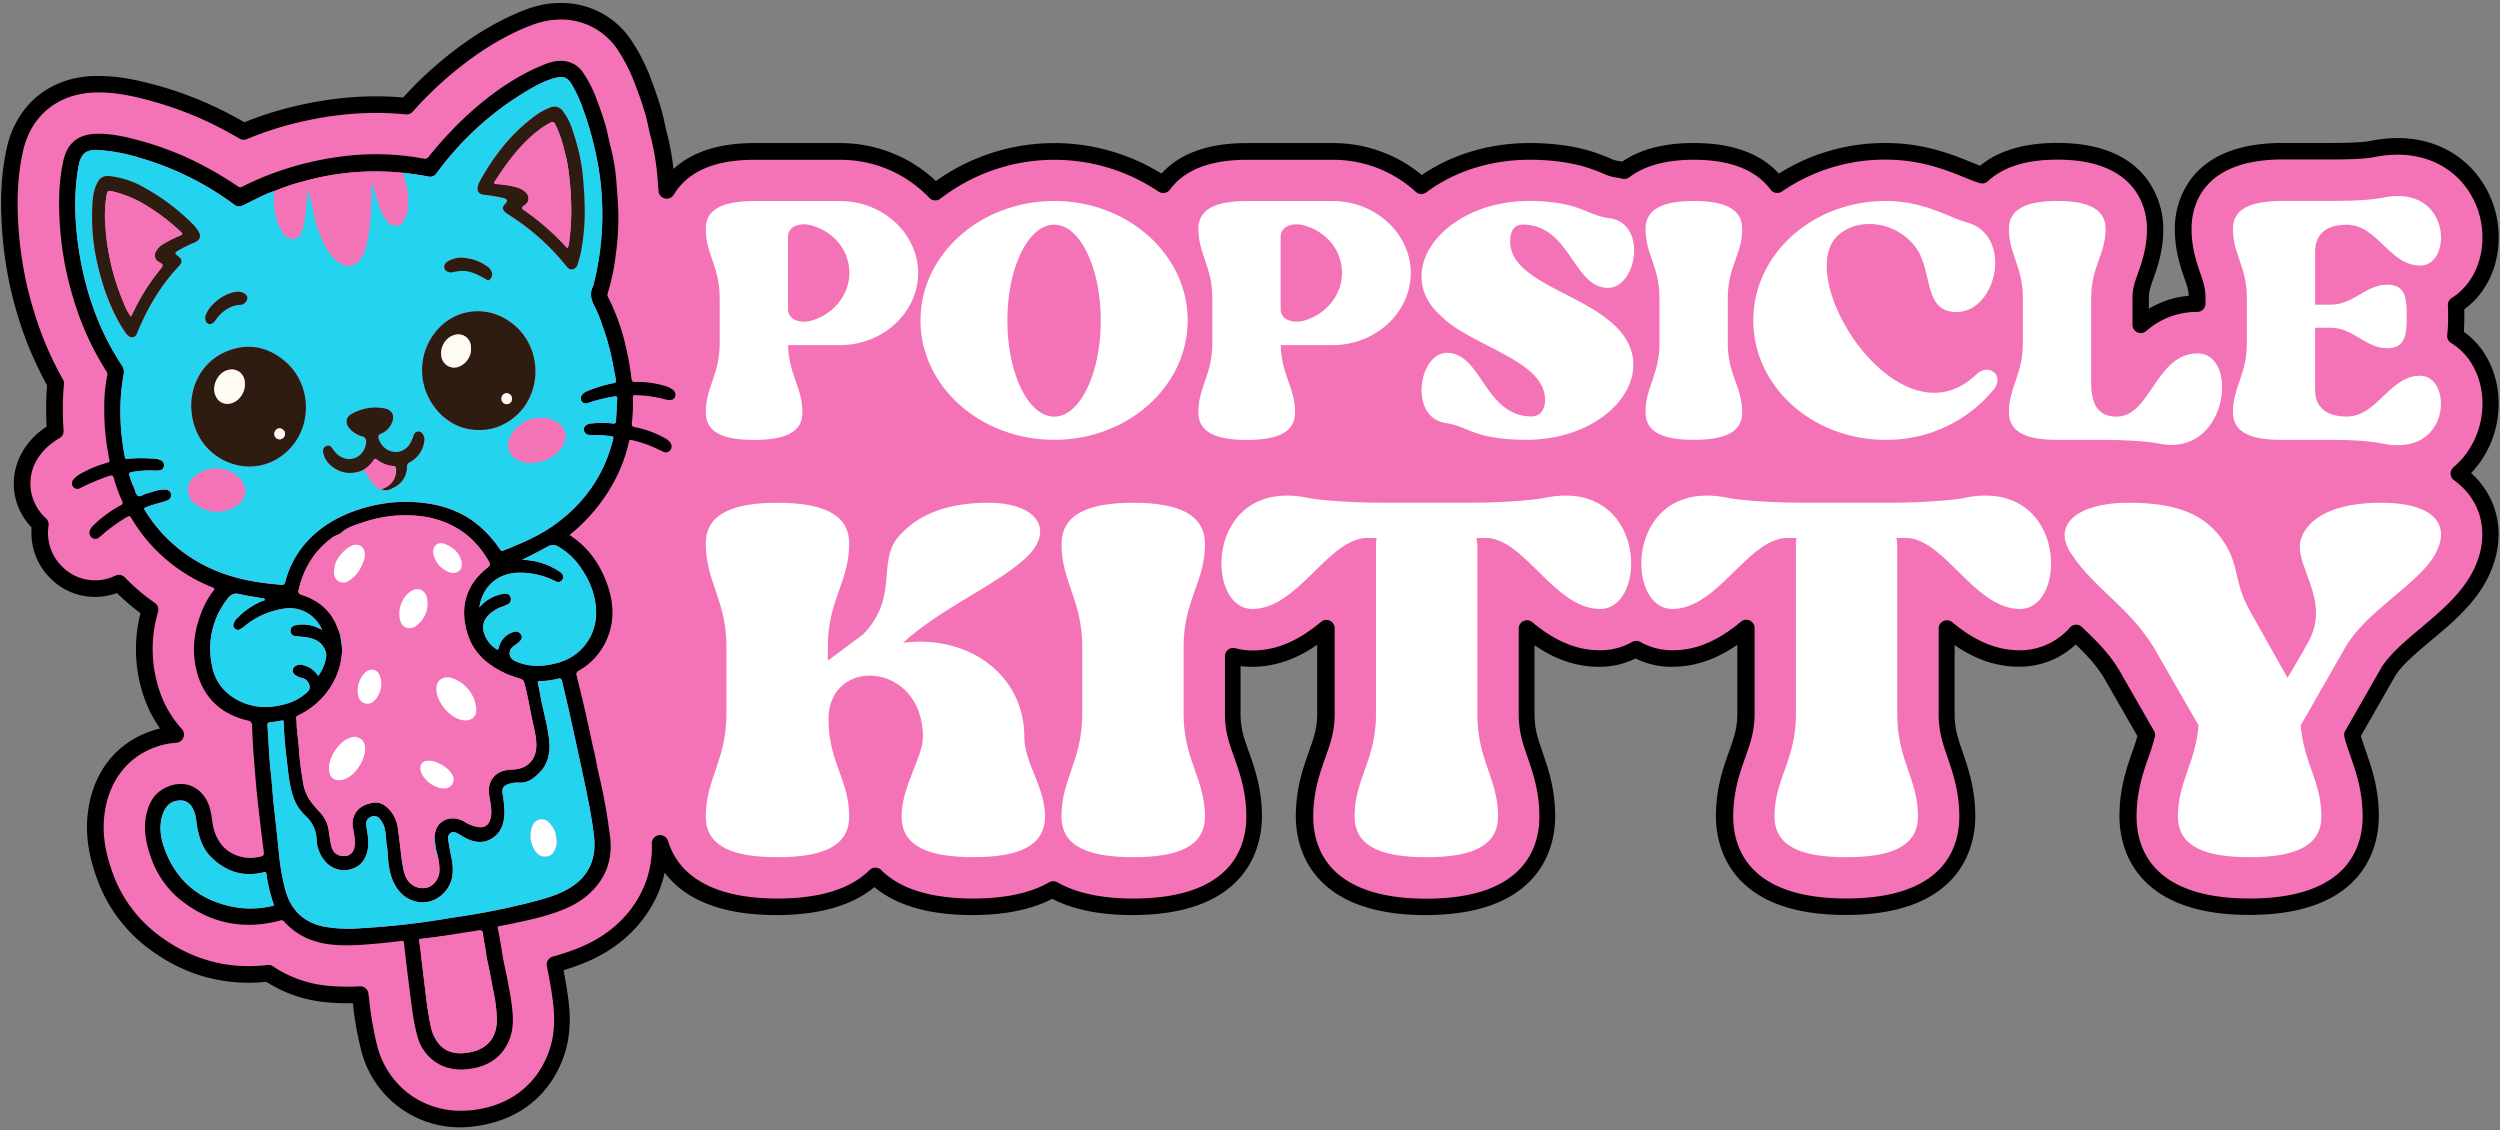 <svg id="Layer_1" data-name="Layer 1" xmlns="http://www.w3.org/2000/svg" viewBox="0 0 1041 470.67"><rect x="0" y="0" width="1041" height="470.67" fill="#808080" stroke="none"/><defs><style>.cls-1{fill:#f472b6;}.cls-2{fill:#24d3ee;}.cls-3{fill:#2f1c11;}.cls-4{fill:#fff;}.cls-5{fill:#fefbf2;}</style></defs><path class="cls-1" d="M1023.84,197.21a36.48,36.48,0,0,0,8.09-9.72c6.69-11.58,6.92-26.16.58-37.14a29.45,29.45,0,0,0-10.1-10.45,67.3,67.3,0,0,0,.4-8.22c0-1.5,0-3.07-.1-4.67,8.74-5.47,14.38-15.77,14.38-28.09a38.29,38.29,0,0,0-9.39-25.3C1020.53,65.46,1010.15,61,998.48,61A52.05,52.05,0,0,0,988,62.08c-3.18.63-9.29.94-18.14.94H949.19c-37.18.59-40.07,24.84-40.07,32.26,0,8.5,2.2,14.87,3.8,19.53,1.25,3.64,2,5.83,2,9.31v2.37a35.65,35.65,0,0,0-23.52,8.79V124.13c0-3.37.73-5.41,2.05-9.11,1.67-4.69,3.95-11.12,3.95-19.73,0-5.39-2-32.27-40.78-32.27C841,63,831.33,67.39,825.37,73c-.27-.08-.53-.17-.81-.24-1.16-.36-3-1.12-4.95-1.92-7.56-3.09-19-7.78-34.39-7.78a79.29,79.29,0,0,0-45.15,13.89C734.68,69.61,724.5,63,705.29,63c-13.77,0-22.89,3.4-28.95,8a31.86,31.86,0,0,0-3.45-.65A14.84,14.84,0,0,1,669,69.07c-7.12-2.93-14.78-5.6-30.07-6h-.15c-.63,0-1.25,0-1.87,0-17.18,0-33.16,5.31-45.07,14.26A54.37,54.37,0,0,0,554.93,63h-35.8c-19.24,0-29.42,6.57-34.8,13.85a81.12,81.12,0,0,0-94.92,3.07A54.23,54.23,0,0,0,349.8,63H314c-21.29,0-31.48,8-36.35,16.19,0-.46-.07-.92-.11-1.38-.18-2.53-.37-5.15-.67-7.91A106.41,106.41,0,0,0,274,55.17c-.22-.85-.4-1.71-.58-2.58-.37-1.71-.78-3.65-1.39-5.78-1-3.62-2.32-7.46-4.06-12.07a73.54,73.54,0,0,0-8.23-16.28A31.42,31.42,0,0,0,233.93,4.7h-.57c-7,0-12.46,2.1-17,4.07-11.57,5-22.78,12.4-34.25,22.58a153.64,153.64,0,0,0-12.8,12.84c-4.22-.41-8.48-.62-12.75-.62-3.3,0-6.67.13-10,.37A150.84,150.84,0,0,0,125.3,47.2a142.79,142.79,0,0,0-23.8,7.55c-2.77-1.64-5.56-3.18-8.34-4.61A148.92,148.92,0,0,0,64.83,39c-7.17-2-14.9-3.93-23.72-3.93-.72,0-1.44,0-2.16.05-11.85.44-21.7,5.77-27.73,15A38.14,38.14,0,0,0,6,63.4C3.27,76.14,3.74,88.3,4.45,97.47A157.28,157.28,0,0,0,11,131.13A143.55,143.55,0,0,0,23.21,159.7a96.16,96.16,0,0,0-.49,10.76c0,3.17.13,6.17.32,9A29.37,29.37,0,0,0,14.29,187a22.82,22.82,0,0,0-.07,28.61,23.76,23.76,0,0,0,2.61,2.78,23,23,0,0,0,6.5,19.87,22.67,22.67,0,0,0,16.23,6.86,23.18,23.18,0,0,0,9.93-2.27,87.2,87.2,0,0,0,13,11,57.82,57.82,0,0,0,0,32.77,48.23,48.23,0,0,0,10.67,19.21,35.17,35.17,0,0,0-9.75,2.06C51.13,312.37,43,322.35,40.45,336c-2.13,11.46.6,21.29,2.84,27.7a59.3,59.3,0,0,0,19.85,27.85c12.17,9.41,25.76,14.17,40.38,14.17a66.79,66.79,0,0,0,8.19-.5,52.59,52.59,0,0,0,25,8.7c2.51.23,5.07.35,7.81.35,1.86,0,3.69-.06,5.48-.15.12,1,.25,2,.37,3a134.36,134.36,0,0,0,3.48,19.71A38.91,38.91,0,0,0,191.91,466a46.46,46.46,0,0,0,5.83-.37c15.91-2,27.81-10.89,33.5-25.06,3.58-8.91,3.19-17.26,2.44-23.53-.51-4.35-1.27-8.44-1.94-12-.21-1.12-.44-2.23-.67-3.34a98.93,98.93,0,0,0,11.6-3.91c10.75-4.44,19.15-11.23,24.94-20.19a45.52,45.52,0,0,0,7.25-26.38c3.69,12.06,15.16,26.43,48.87,26.43,21.16,0,33.56-5.66,40.77-12.86,7.21,7.2,19.61,12.86,40.77,12.86,15.18,0,25.82-2.92,33.31-7.22,7.48,4.3,18.13,7.22,33.3,7.22,45.6,0,50.52-26.29,50.52-37.59,0-11-2.93-19.29-5.29-25.92-2.1-5.89-3.61-10.15-3.61-16.86v-24a30.9,30.9,0,0,0,8,1.06c12.7,0,22.7-6,30.74-12.72v35.71c0,6.71-1.51,11-3.61,16.86-2.35,6.63-5.29,14.88-5.29,25.92,0,11.3,4.93,37.59,50.52,37.59s50.52-26.29,50.52-37.59c0-10.93-2.82-19.13-5.09-25.72-2.05-5.94-3.53-10.24-3.53-17.06V261.73c8,6.63,17.91,12.49,30.46,12.49a30.47,30.47,0,0,0,15.07-3.93,30.41,30.41,0,0,0,15.07,3.93c12.69,0,22.7-6,30.74-12.72v35.71c0,6.71-1.51,11-3.61,16.86-2.36,6.63-5.29,14.88-5.29,25.92,0,11.3,4.92,37.59,50.52,37.59s50.51-26.29,50.51-37.59c0-10.93-2.82-19.13-5.09-25.72-2-5.94-3.52-10.24-3.52-17.06V261.73c8,6.63,17.91,12.49,30.45,12.49a31,31,0,0,0,23.37-10.64c6.34,6,11.83,11.35,16.18,19.36l.24.44,13,22.67c-.65,2.64-1.53,5.17-2.53,8.05-2.32,6.63-5.2,14.88-5.2,25.89,0,11.3,4.92,37.59,50.52,37.59s50.52-26.29,50.52-37.59-2.91-19.47-5.24-26.1c-1-2.82-1.85-5.29-2.49-7.87l14.77-25.84c3-5.17,9.61-10.77,16.05-16.18,8.33-7,16.95-14.24,22.14-24a.8.8,0,0,0,.08-.16c6-11.4,6-23.49.13-33.18A32.1,32.1,0,0,0,1023.84,197.21Z"/><path d="M191.91,469.42a42.36,42.36,0,0,1-41.42-31.7,136.93,136.93,0,0,1-3.56-20,88,88,0,0,1-10.58-.34,55.81,55.81,0,0,1-25.49-8.56,70.27,70.27,0,0,1-7.34.39c-15.4,0-29.69-5-42.48-14.89a62.66,62.66,0,0,1-21-29.45c-2.37-6.77-5.26-17.19-3-29.46,2.77-14.91,11.7-25.82,25.12-30.71a38.27,38.27,0,0,1,4.48-1.34,53,53,0,0,1-7.52-15.73,60.94,60.94,0,0,1-.63-32.33,90.56,90.56,0,0,1-9.83-8.38,26.09,26.09,0,0,1-27.8-6.25,26.45,26.45,0,0,1-7.68-21c-.58-.61-1.14-1.25-1.67-1.92-7.71-9.69-7.69-22.9,0-32.86a31.63,31.63,0,0,1,7.92-7.24c-.12-2.28-.19-4.63-.21-7.14a99.07,99.07,0,0,1,.4-10.05,147.61,147.61,0,0,1-12-28.3A159.83,159.83,0,0,1,1,97.73C.29,88.33-.19,75.85,2.61,62.68A41.43,41.43,0,0,1,8.34,48.2C15,38,25.82,32.14,38.82,31.65c.77,0,1.53,0,2.29,0,9.25,0,17.25,2,24.64,4a152.52,152.52,0,0,1,29,11.42c2.34,1.21,4.7,2.49,7,3.84a146.06,146.06,0,0,1,22.79-7.08,151.74,151.74,0,0,1,21.73-3.33,135.51,135.51,0,0,1,21.61.1,154.16,154.16,0,0,1,11.92-11.84c11.75-10.42,23.26-18,35.17-23.16,4.86-2.11,10.69-4.36,18.37-4.36H234a34.81,34.81,0,0,1,28.66,15.23,76.52,76.52,0,0,1,8.62,17c1.77,4.68,3.09,8.6,4.15,12.34.64,2.25,1.07,4.24,1.44,6l.06.27c.16.73.31,1.46.49,2.18a108.51,108.51,0,0,1,2.91,15.22l.09.89C286.66,64.59,297,59.58,314,59.58h35.8a58.08,58.08,0,0,1,39.93,15.8,84.72,84.72,0,0,1,93.9-3.09c7.65-8.44,19.57-12.71,35.5-12.71h35.8a57.78,57.78,0,0,1,37.12,13.3c12.5-8.61,28.31-13.32,44.86-13.32q1,0,2,0H639c15.88.45,23.86,3.24,31.29,6.29a12.79,12.79,0,0,0,3,1.09c.73.09,1.47.21,2.23.36,7.46-5.14,17.44-7.75,29.71-7.75,15.91,0,27.82,4.28,35.47,12.74a82.65,82.65,0,0,1,44.46-12.74c16.1,0,27.89,4.84,35.69,8,1.32.54,2.65,1.09,3.66,1.46,7.65-6.3,18.42-9.5,32.06-9.5,17.59,0,30.28,5.23,37.74,15.54a35.37,35.37,0,0,1,6.49,20.17c0,9.19-2.41,15.94-4.16,20.87-1.27,3.57-1.85,5.2-1.85,8v4.46a38.57,38.57,0,0,1,16.61-5.38c-.11-2.39-.71-4.13-1.8-7.27-1.68-4.88-4-11.57-4-20.65a34.7,34.7,0,0,1,6.79-20.78c7.33-9.63,19.66-14.66,36.66-14.93h20.71c10.75,0,15.44-.48,17.47-.88a55.54,55.54,0,0,1,11.17-1.18c12.68,0,24,4.91,31.81,13.83a41.71,41.71,0,0,1,10.24,27.57c0,12.39-5.31,23.4-14.31,29.87,0,1.07,0,2.06,0,2.89,0,2,0,4.21-.21,6.5a33.4,33.4,0,0,1,9.45,10.45c6.94,12,6.72,28-.57,40.59a40.86,40.86,0,0,1-5.84,7.79,34.85,34.85,0,0,1,6.56,7.9c6.51,10.74,6.5,24.06,0,36.56l-.08.13c-5.52,10.36-14.39,17.81-23,25-6.24,5.24-12.66,10.64-15.3,15.27l-14.07,24.62c.55,1.95,1.24,3.93,2,6.16,2.45,7,5.46,15.53,5.46,27.32,0,5.57-1.17,16.27-9,25.29-9.07,10.45-24.2,15.75-45,15.75s-35.89-5.3-45-15.75c-7.83-9-9-19.72-9-25.29,0-11.59,3-20.15,5.39-27,.8-2.32,1.52-4.38,2.09-6.42l-12.32-21.46-.28-.5c-3.62-6.68-8.19-11.47-13.09-16.18a34.23,34.23,0,0,1-23.44,9.25c-9.38,0-18.1-2.88-27-9v28.55c0,6.25,1.33,10.1,3.34,15.94,2.35,6.83,5.28,15.33,5.28,26.84,0,5.57-1.17,16.27-9,25.29-9.06,10.45-24.19,15.75-45,15.75s-35.89-5.3-45-15.75c-7.83-9-9-19.72-9-25.29,0-11.64,3-20.2,5.49-27.07,2.05-5.78,3.41-9.59,3.41-15.71V268.48c-6.76,4.7-15.86,9.18-27.3,9.18a33.78,33.78,0,0,1-15.07-3.48,33.78,33.78,0,0,1-15.07,3.48c-9.39,0-18.1-2.88-27-9v28.55c0,6.25,1.32,10.1,3.33,15.94,2.35,6.83,5.28,15.32,5.28,26.84,0,5.57-1.17,16.27-9,25.29-9.07,10.45-24.2,15.75-45,15.75s-35.89-5.3-45-15.75c-7.83-9-9-19.72-9-25.29,0-11.63,3-20.19,5.49-27.07,2-5.77,3.41-9.59,3.41-15.71V268.48c-6.76,4.7-15.86,9.18-27.3,9.18a33.89,33.89,0,0,1-4.61-.31v19.86c0,6.12,1.36,9.94,3.41,15.71,2.45,6.88,5.49,15.44,5.49,27.07,0,5.57-1.17,16.26-9,25.29-9.07,10.45-24.19,15.75-45,15.75-13.46,0-24.66-2.27-33.3-6.75-8.65,4.48-19.84,6.75-33.31,6.75-17.81,0-31.51-3.92-40.77-11.65-9.26,7.73-23,11.65-40.77,11.65-25.85,0-39.46-8.18-46.55-17.68a47.8,47.8,0,0,1-6.68,16c-6.18,9.56-15.11,16.8-26.52,21.5-2.79,1.16-5.73,2.19-8.91,3.16l.05.28c.68,3.65,1.45,7.79,2,12.27.79,6.68,1.2,15.58-2.67,25.22-6.17,15.38-19.05,25-36.26,27.19A51.48,51.48,0,0,1,191.91,469.42ZM150,410.7a3.44,3.44,0,0,1,3.41,3c.11.8.21,1.61.31,2.42l.06.54a134.14,134.14,0,0,0,3.39,19.23,36.17,36.17,0,0,0,12.75,19.3,35.8,35.8,0,0,0,22,7.33,43.26,43.26,0,0,0,5.4-.34c14.62-1.83,25.53-10,30.73-22.93,3.29-8.19,2.92-16,2.23-21.84-.51-4.26-1.26-8.27-1.92-11.82-.2-1.09-.42-2.18-.65-3.27a3.43,3.43,0,0,1,2.46-4,96.27,96.27,0,0,0,11.19-3.77c10.1-4.17,18-10.52,23.37-18.88a42.13,42.13,0,0,0,6.69-24.42,3.45,3.45,0,0,1,6.74-1.1c4.8,15.7,20.57,24,45.58,24,17.56,0,30.45-4,38.34-11.85a3.44,3.44,0,0,1,4.86,0c7.89,7.86,20.78,11.85,38.34,11.85,13.16,0,23.78-2.28,31.59-6.76a3.44,3.44,0,0,1,3.43,0c7.81,4.48,18.44,6.76,31.59,6.76,41,0,47.08-21.4,47.08-34.15,0-10.45-2.83-18.38-5.09-24.76-2.13-6-3.81-10.71-3.81-18v-24a3.44,3.44,0,0,1,4.33-3.33,27.45,27.45,0,0,0,7.16.95c9.73,0,18.79-3.79,28.54-11.92a3.44,3.44,0,0,1,5.65,2.64v35.71c0,7.31-1.68,12-3.81,18-2.27,6.39-5.1,14.32-5.1,24.77,0,12.75,6.12,34.15,47.08,34.15S641,352.74,641,340c0-10.37-2.71-18.26-4.9-24.6-2.07-6-3.71-10.78-3.71-18.18V261.73a3.44,3.44,0,0,1,5.64-2.65c9.62,8,18.6,11.7,28.26,11.7a26.88,26.88,0,0,0,13.38-3.49,3.45,3.45,0,0,1,3.38,0,26.88,26.88,0,0,0,13.38,3.49c9.72,0,18.79-3.79,28.53-11.92a3.44,3.44,0,0,1,5.65,2.64v35.71c0,7.3-1.68,12-3.8,18-2.27,6.38-5.1,14.32-5.1,24.77,0,12.75,6.12,34.15,47.08,34.15s47.07-21.4,47.07-34.15c0-10.36-2.72-18.25-4.9-24.6-2.07-6-3.71-10.78-3.71-18.18V261.73a3.44,3.44,0,0,1,5.64-2.65c9.62,8,18.59,11.7,28.25,11.7a27.65,27.65,0,0,0,20.8-9.5,3.43,3.43,0,0,1,2.43-1.14,3.47,3.47,0,0,1,2.51.94c5.95,5.65,12.1,11.49,16.84,20.22l.21.38,13,22.66a3.4,3.4,0,0,1,.36,2.53,87.42,87.42,0,0,1-2.62,8.36c-2.23,6.39-5,14.33-5,24.76,0,12.75,6.12,34.15,47.08,34.15S983.8,352.74,983.8,340c0-10.62-2.79-18.57-5-24.95-1-3-1.92-5.48-2.59-8.19a3.46,3.46,0,0,1,.35-2.54l14.77-25.84c3.25-5.69,10.15-11.49,16.82-17.1,8.1-6.81,16.45-13.83,21.32-23l.06-.11c5.4-10.33,5.48-21.19.25-29.83a28.79,28.79,0,0,0-7.92-8.46,3.45,3.45,0,0,1-.22-5.43,33.1,33.1,0,0,0,7.34-8.81c6.09-10.53,6.31-23.76.58-33.69a26,26,0,0,0-8.92-9.24,3.46,3.46,0,0,1-1.62-3.36,64.15,64.15,0,0,0,.38-7.8c0-1.23,0-2.85-.1-4.49a3.43,3.43,0,0,1,1.61-3.1c8-5,12.77-14.41,12.77-25.17a34.81,34.81,0,0,0-8.54-23c-6.5-7.41-16-11.48-26.63-11.48a48.78,48.78,0,0,0-9.8,1c-3.49.69-9.64,1-18.84,1H949.21c-33.07.52-36.65,20.33-36.65,28.82,0,7.93,2.09,14,3.61,18.41,1.28,3.7,2.2,6.38,2.2,10.43v2.37a3.43,3.43,0,0,1-3.43,3.44,32,32,0,0,0-21.31,8,3.44,3.44,0,0,1-5.66-2.63V124.13c0-4,.89-6.47,2.24-10.26C891.8,109.4,894,103.3,894,95.29c0-6.76-2.69-28.82-37.34-28.82-12.79,0-22.51,3-28.91,9a3.44,3.44,0,0,1-3.34.78l-.3-.09-.44-.13c-1.39-.43-3.29-1.21-5.3-2C811,71,800,66.47,785.22,66.47A75.64,75.64,0,0,0,742,79.74,3.43,3.43,0,0,1,737.3,79c-6.12-8.28-16.88-12.48-32-12.48-11.46,0-20.5,2.45-26.86,7.3a3.51,3.51,0,0,1-2.89.61,27.93,27.93,0,0,0-3.1-.59,17.9,17.9,0,0,1-4.75-1.54c-6.82-2.8-14.15-5.36-28.86-5.78h-.13l-1.79,0c-16.09,0-31.36,4.82-43,13.57a3.43,3.43,0,0,1-4.4-.22,50.84,50.84,0,0,0-34.58-13.33h-35.8c-15.15,0-25.93,4.18-32,12.44a3.45,3.45,0,0,1-4.71.8,77.69,77.69,0,0,0-90.84,2.94,3.45,3.45,0,0,1-4.64-.35,51,51,0,0,0-37.1-15.83H314c-16.41,0-27.65,4.88-33.41,14.5a3.44,3.44,0,0,1-6.39-1.51l-.1-1.38c-.18-2.53-.37-5.1-.67-7.78A101.12,101.12,0,0,0,270.7,56c-.2-.81-.38-1.62-.55-2.44l-.06-.27c-.35-1.65-.75-3.53-1.33-5.55-1-3.55-2.27-7.3-4-11.8A70.1,70.1,0,0,0,257,20.43,28.1,28.1,0,0,0,233.87,8.14h-.53c-6.34,0-11.38,2-15.61,3.79-11.24,4.87-22.14,12.06-33.34,22a150.18,150.18,0,0,0-12.52,12.57,3.45,3.45,0,0,1-2.9,1.13,129.19,129.19,0,0,0-22.18-.24A145.63,145.63,0,0,0,126,50.57a139.3,139.3,0,0,0-23.23,7.36,3.46,3.46,0,0,1-3.07-.22c-2.69-1.59-5.43-3.11-8.15-4.51A145.51,145.51,0,0,0,63.91,42.3c-7.5-2.08-15.66-4.11-24.84-3.76-10.7.4-19.57,5.17-25,13.43A34.83,34.83,0,0,0,9.35,64.12C6.73,76.42,7.19,88.26,7.88,97.2a153,153,0,0,0,6.4,32.92A139.13,139.13,0,0,0,26.21,158a3.53,3.53,0,0,1,.43,2.06,91.11,91.11,0,0,0-.48,10.37c0,3.15.13,6,.32,8.83a3.43,3.43,0,0,1-1.72,3.21A25.94,25.94,0,0,0,17,189.08a19.45,19.45,0,0,0-.09,24.37,19.9,19.9,0,0,0,2.22,2.37,3.44,3.44,0,0,1,1.09,3.08,19.6,19.6,0,0,0,5.55,16.92,19.25,19.25,0,0,0,13.78,5.83A19.62,19.62,0,0,0,48,239.72a3.42,3.42,0,0,1,4,.72,84.88,84.88,0,0,0,12.46,10.61,3.43,3.43,0,0,1,1.34,3.77,54.43,54.43,0,0,0,0,30.85,44.69,44.69,0,0,0,9.89,17.85,3.44,3.44,0,0,1-2.32,5.77,31.51,31.51,0,0,0-8.78,1.85c-11,4-18.4,13.09-20.71,25.51-2,10.65.6,19.9,2.71,25.93a55.9,55.9,0,0,0,18.71,26.27c11.55,8.93,24.43,13.45,38.27,13.45a64.21,64.21,0,0,0,7.78-.48,3.49,3.49,0,0,1,2.35.58A49.08,49.08,0,0,0,137,410.51c2.42.22,4.87.33,7.49.33,1.65,0,3.39,0,5.31-.14Z"/><path d="M237.14,222.76c7.56,4.91,12.44,11.73,15.49,19.91,3.2,8.59,3.47,17.14-.85,25.49A27.63,27.63,0,0,1,241,279.25a1.57,1.57,0,0,0-.9,2.05c1.49,6.1,3,12.2,4.36,18.33.63,2.81,1.24,5.62,1.82,8.45.47,2.3,1.11,4.62,1.57,6.93.6,3.05,1.15,6.14,1.9,9.13a229.66,229.66,0,0,1,4.14,23.23c1,6.68.2,13.12-3.57,18.94s-9.13,9.7-15.48,12.32-13.3,4.2-20.13,5.66c-2.26.48-4.54.94-6.82,1.36-.66.13-.78.31-.62,1,.89,3.71,1.37,7.49,2,11.25s1.52,7.22,2.2,10.85,1.32,7.1,1.74,10.68c.53,4.53.65,9.06-1.1,13.42-3.06,7.62-9.07,11.28-16.9,12.26-5.33.67-10.4-.18-14.8-3.56a18.71,18.71,0,0,1-6.64-10.22c-1.85-6.72-2.48-13.66-3.38-20.55q-1.19-9.12-2.19-18.25c-.11-.95-.62-.76-1.16-.71-2.72.3-5.43.64-8.14.9-6.75.64-13.51,1.28-20.28.65-7.91-.73-14.9-3.61-20.33-9.65a1.36,1.36,0,0,0-1.68-.41c-14.9,3.95-28.59,1.35-40.8-8.08a39.07,39.07,0,0,1-13-18.34c-1.93-5.54-3.12-11.23-2-17.1s3.89-10.36,9.68-12.47c6.78-2.47,13.12.4,16.1,7,1.2,2.69,1.46,5.56,1.92,8.39a19.33,19.33,0,0,0,2.73,7.62c2.8,4.31,6.89,6.42,11.91,6.9a17.87,17.87,0,0,0,5.2-.49c1.14-.23,1.67-.63,1.49-2q-1.5-11.58-2.74-23.19c-.61-5.87-1.07-11.75-1.52-17.64-.29-3.88-.47-7.77-.61-11.66A2,2,0,0,0,103.1,300c-10.52-2.48-17.78-8.84-20.83-19.23-2.82-9.6-1.52-19.08,2.62-28.17a31.54,31.54,0,0,1,3.9-6.47c.64-.81.75-1.12-.4-1.6a68.56,68.56,0,0,1-33.71-28.81c-.53-.88-1-.95-1.78-.47a69.92,69.92,0,0,0-10.33,7.44,12.2,12.2,0,0,1-1.43,1.15,2.21,2.21,0,0,1-3.08-.14,2.58,2.58,0,0,1-.45-3.24,8.6,8.6,0,0,1,1.86-2.25,49.8,49.8,0,0,1,10.78-7.8c.92-.5,1-.9.6-1.88a58.8,58.8,0,0,1-3.43-9.38c-.35-1.3-1-1.3-2.13-.94a99.32,99.32,0,0,0-11.85,5,2.26,2.26,0,0,1-3-.51,2.33,2.33,0,0,1,.22-3.09c1.26-1.64,3.12-2.46,4.87-3.39a48.36,48.36,0,0,1,9.31-3.57c.92-.27.85-.62.68-1.38a101,101,0,0,1-2.1-21,68.37,68.37,0,0,1,1.27-14.19,1.78,1.78,0,0,0-.36-1.42,120.11,120.11,0,0,1-13.55-29.59,135.52,135.52,0,0,1-5.69-29.21c-.73-9.42-.84-18.85,1.14-28.17a18.14,18.14,0,0,1,2.32-6.3c2.64-4,6.68-5.49,11.22-5.66,6.72-.25,13.19,1.37,19.6,3.15a127.54,127.54,0,0,1,24.39,9.62A148.29,148.29,0,0,1,99,77.58a1.61,1.61,0,0,0,1.92.12,126.35,126.35,0,0,1,28.87-10.33,130,130,0,0,1,18.31-2.83,109.63,109.63,0,0,1,28.42,1.52,1.73,1.73,0,0,0,1.92-.73A163.1,163.1,0,0,1,195.82,46.8c8.69-7.71,18.05-14.43,28.76-19.08,2.87-1.24,5.76-2.42,9-2.37a10.92,10.92,0,0,1,9.25,4.92A52.69,52.69,0,0,1,248.69,42c1.3,3.44,2.52,6.9,3.52,10.44.74,2.57,1.16,5.22,1.82,7.79a87.19,87.19,0,0,1,2.3,11.93c.37,3.3.56,6.63.82,9.93a109.85,109.85,0,0,1-.74,23.91,89.57,89.57,0,0,1-3.36,16.11,2,2,0,0,0,.2,1.71,88.73,88.73,0,0,1,7.33,20.5,117.42,117.42,0,0,1,2.36,13.4c.13,1,.5,1.35,1.53,1.33a39.38,39.38,0,0,1,12,1.54,10.13,10.13,0,0,1,3.62,1.66,2.47,2.47,0,0,1,1,3c-.5,1.26-1.62,1.3-2.71,1.29a6.34,6.34,0,0,1-1.65-.32,53.57,53.57,0,0,0-12.27-1.68c-.7,0-.95,0-.93.87a72.76,72.76,0,0,1-.43,10.74c-.13,1,.18,1.52,1.28,1.74a40.92,40.92,0,0,1,12.37,4.49,6.7,6.7,0,0,1,2.18,1.69,2.59,2.59,0,0,1,.23,3.28A2.29,2.29,0,0,1,276,188c-1.63-.75-3.25-1.54-4.9-2.23a48.32,48.32,0,0,0-8-2.51c-.61-.14-1-.24-1.2.58C258.62,199.46,248.75,213.52,237.14,222.76ZM181.82,354.82a43.09,43.09,0,0,1-.86-6.28c.2-2.19.66-4.25,2.41-5.81,2.7-2.4,6.51-2.64,10.19-.46a14.8,14.8,0,0,0,5.38,2.09c2.61.4,4.29-.5,5.13-3a10,10,0,0,0,.5-3c.05-2.6-.61-5.12-.91-7.67a9.25,9.25,0,0,1,.81-5.56c1.91-3.58,5.27-4.56,8.94-4.69,6.14-.22,9.92-4,9.93-10.19,0-3.54-1-6.93-1.68-10.35-1.06-5.25-2-10.51-3.38-15.69a2.07,2.07,0,0,0-1.64-1.57c-1.7-.58-3.45-1.06-5.1-1.77-7.94-3.45-14.33-8.53-16.94-17.19-3.12-10.37-.88-19.65,7.67-26.71,2.11-1.75,2.13-1.78.76-4.08-6.19-10.37-15.43-16.2-27.27-17.89a54.57,54.57,0,0,0-24.67,2.58c-3.12,1-6.29,1.92-8.86,4.16-1.11,1-2.66,1.23-3.87,2.12-7.36,5.39-11.8,12.64-13.93,21.43-.33,1.38-.15,2,1.34,2.47,6.22,2,11.14,5.72,14,11.79.63,1.34,1.13,2.75,1.68,4.13a53.27,53.27,0,0,1,1,6.53,29,29,0,0,1-2.72,12.06,32.33,32.33,0,0,1-15.06,15.37c-.64.32-1.5.63-1.31,1.46a24.33,24.33,0,0,1,.2,3.5c.3,3.42.8,6.83,1,10.26.29,4.52,1,9,1.71,13.44a18.51,18.51,0,0,0,1.66,4.95c1.32,2.8,3.53,4.91,5.52,7.21a13.78,13.78,0,0,1,3.45,7.44c.23,1.84.53,3.68.88,5.5.43,2.25,1.39,4.24,3.79,4.83,3.66.91,6-1,6.19-4.76.14-2.45-.51-4.81-.82-7.2a8.26,8.26,0,0,1,4.68-8.92c4.43-1.91,7.33-1.61,10.49,1.72a14,14,0,0,1,3.58,7.88c.62,4.34,1.08,8.69,1.61,13,.25,1.47.49,2.94.73,4.42.36,1,.62,2.07,1.07,3a7.61,7.61,0,0,0,8.54,4.26c2.85-.58,5.26-3.66,5.35-6.95a23.82,23.82,0,0,0-.87-6.87l-.12-.58Zm17.64,33.09c-8.3,1.23-16,2.06-24.32,3-.59.06-.68.3-.59.79s.14.91.21,1.37c.33,1.52.83,2.87.51,4.48.53,3.83.95,7.76,1.41,11.6.75,6.14,1.4,12.31,2.73,18.37a16.53,16.53,0,0,0,3.3,7.05c2.75,3.35,6.48,4.25,10.54,3.91,8.58-.73,13.47-5.42,13.65-13.54a62.64,62.64,0,0,0-1.58-13c-.75-3.93-1.42-7.87-2.32-11.78-.45-2-.56-4.07-1-6.07s-.69-4.07-1-6.1C200.84,387.48,200.3,387.52,199.46,387.91ZM114.17,79.6c-.34.1-.69.17-1,.3-4.14,1.55-8,3.74-12,5.63a3.29,3.29,0,0,1-3.72-.39A123.89,123.89,0,0,0,57.78,65.6a74.32,74.32,0,0,0-17.05-3.16c-4.72-.2-6.81,1.4-7.87,6-.19.84-.33,1.69-.46,2.54a93.3,93.3,0,0,0-1,17.59,135.06,135.06,0,0,0,3.43,25.79,124.17,124.17,0,0,0,4.39,14.83,108.8,108.8,0,0,0,11.54,22.93,4.69,4.69,0,0,1,.76,3.65,84.53,84.53,0,0,0-1.38,15.64A97.54,97.54,0,0,0,52,190.18c.1.53.13.94.92.86a56.15,56.15,0,0,1,8.89-.19c1.74.09,3.51,0,5.14.77a2.16,2.16,0,0,1,1.3,2.54,2,2,0,0,1-1.95,1.68,13.45,13.45,0,0,1-1.54.11,39.15,39.15,0,0,0-10.07.72c-.78.18-1,.39-.85,1.2a31.9,31.9,0,0,0,1.94,5.29c.46,1.2.77,2.84,1.68,3.37s2.37-.72,3.62-1c2.52-.65,4.95-1.77,7.64-1.62a2.36,2.36,0,0,1,2.48,1.9,2.44,2.44,0,0,1-1.47,2.62,38.26,38.26,0,0,1-4.34,1.31c-1.83.64-3.77.94-5.49,2a8,8,0,0,0,.43.82A62.11,62.11,0,0,0,88,236.84c9.3,4.24,19.19,5.94,29.3,6.69,1,.08,1.22-.36,1.43-1.13a39.92,39.92,0,0,1,7.16-14.6c6.18-7.8,14.3-12.67,23.69-15.67a62.41,62.41,0,0,1,22.19-3.08c9.19.47,17.89,2.61,25.47,8.15a47.11,47.11,0,0,1,10.72,11.24c.39.56.64,1.25,1.66.84,7.39-3,14.73-6,21.27-10.74,12.41-8.91,20.65-20.64,24.37-35.51.25-1,.08-1.33-.95-1.41-1.73-.13-3.45-.44-5.19-.42a32.55,32.55,0,0,1-3.7-.07,2.26,2.26,0,0,1-2.27-1.95c-.21-1.31.61-2,1.62-2.52a4.28,4.28,0,0,1,1.35-.29,42.5,42.5,0,0,1,9.09,0c1.07.07,1.24-.32,1.28-1.12.16-2.82.34-5.64.46-8.46.08-1.86.05-1.83-1.76-1.57a68.27,68.27,0,0,0-10.62,2.69,1.91,1.91,0,0,1-2.4-.83,2.18,2.18,0,0,1,.14-2.59,4.71,4.71,0,0,1,2.37-1.65,54.66,54.66,0,0,1,10.75-3.27c.91-.17,1.19-.48,1-1.42-.4-2.38-.93-4.73-1.35-7.1-.46-2.53-1.06-5-1.73-7.49a82.14,82.14,0,0,0-2.57-8,54.43,54.43,0,0,0-2.58-6.69c-1.74-3.22-3.16-6.33-1.14-9.91a.37.37,0,0,0,0-.15,118.62,118.62,0,0,0,.55-56.83,128.14,128.14,0,0,0-4.86-16.55A56.93,56.93,0,0,0,238,35c-1.72-2.74-3.24-3.38-6.38-2.67-4.3,1-8.12,3.1-11.88,5.3a126.61,126.61,0,0,0-37.9,34.42,3.19,3.19,0,0,1-3.43,1.45c-3.61-.7-7.25-1.19-10.9-1.61-.41,0-.82,0-1.22-.06A110.19,110.19,0,0,0,126,75.62,83.9,83.9,0,0,0,114.17,79.6Zm73.7,302.59a302,302,0,0,0,35.9-7.18c5-1.35,9.9-2.92,14.26-5.76,7.74-5.06,10.37-12.49,9.29-21.37-1.18-9.62-3.28-19.08-5.3-28.55q-2.36-11-4.8-22c-1-4.52-2.11-9-3.14-13.55-.24-1.09-.68-1.44-1.87-1.15a32.13,32.13,0,0,1-7.49,1c-.58,0-.91.08-.76.76.73,3.15,1.17,6.38,1.9,9.52,1.19,5.12,2.5,10.21,2.89,15.45.36,4.7-.79,9.09-4.21,12.48-2.22,2.2-4.66,4.19-8.21,4.05a11.85,11.85,0,0,0-4.72.63c-2,.77-2.6,1.65-2.36,3.75a56.22,56.22,0,0,1,.81,8.41c-.15,4.39-1.48,8.19-5.33,10.53-3.51,2.14-7.23,1.58-10.78-.19-1.15-.58-2.19-1.36-3.34-1.94-1-.5-2-.95-3.06-.2a2.77,2.77,0,0,0-.9,2.94c.38,2.34.78,4.67,1.25,7a22.27,22.27,0,0,1,.46,8c-1.11,7-8,12.11-14.67,10.69-4.93-1-8.13-4.25-10.08-8.75-1.62-3.75-2-7.79-2.18-11.82-.08-1.79-.55-3.51-.64-5.31-.15-2.9-.45-5.9-2.39-8.34a3.09,3.09,0,0,0-4.24-1c-1.38.71-1.89,1.82-1.63,3.64.43,2.95,1.11,5.89.73,8.9-.52,4.14-2.36,7.43-6.41,8.88a10.29,10.29,0,0,1-11.7-3.35,14.74,14.74,0,0,1-3.33-9,13.81,13.81,0,0,0-4.47-9.51,19.58,19.58,0,0,1-5.11-7.65c-2-5.85-2.35-12-3.09-18.09-.54-4.4-.92-8.89-1-13.36,0-.74-.32-.82-1-.7-1.52.28-3,.56-4.58.7-1,.08-1.26.4-1.19,1.39.47,6.47.65,13,1.36,19.41.58,5.25.86,10.53,1.48,15.78.67,5.67,1.24,11.35,1.83,17a98.6,98.6,0,0,0,2.8,16.38c2.26,8,7.25,13.15,15.45,15a56.73,56.73,0,0,0,15.82.81A327.68,327.68,0,0,0,187.87,382.19ZM199.58,253c.34-.41.49-.61.66-.79a16,16,0,0,1,9.53-5c1.26-.22,2.47.13,2.83,1.52a2.33,2.33,0,0,1-1.49,3c-.62.26-1.21.58-1.83.81a15.4,15.4,0,0,0-5.31,3c-2.35,2.16-3.39,4.71-2.43,7.91a12.32,12.32,0,0,0,4.79,6.55c.82.6,1.08.69,1.39-.5a8.86,8.86,0,0,1,6.16-6.41,2.51,2.51,0,0,1,3.16,1.28c.63,1.22-.07,2.2-1,3s-1.65,1.22-2.45,1.87A3.39,3.39,0,0,0,214,275a13.93,13.93,0,0,0,2.54,1.1c5.35,1.76,10.67,1.37,16-.19a21.29,21.29,0,0,0,15.63-19.36c.32-7.36-2.09-14-6.29-20.06a28.21,28.21,0,0,0-9.36-8.82,4.1,4.1,0,0,0-4.22-.21c-3.52,1.87-7,3.84-10.94,5.61l1.9.16A29.09,29.09,0,0,1,233,238c1.54,1,1.92,2.2,1.18,3.36-.9,1.38-2.09,1.05-3.26.46a32.51,32.51,0,0,0-14.57-3.36C207.59,238.45,200.92,244,199.58,253Zm-65.48,9.35a14.55,14.55,0,0,0-15.06-9,33.59,33.59,0,0,0-17.43,7.58A11.41,11.41,0,0,1,100,262a1.74,1.74,0,0,1-2.15-.22,1.9,1.9,0,0,1-.56-2.1,6.2,6.2,0,0,1,1.81-2.65,31,31,0,0,1,10.32-6.89c.3-.12.82,0,.8-.55s-.6-.44-1-.51c-3.24-.59-6.5-1-9.7-1.77-2.14-.49-3.46.25-4.7,1.88a33.59,33.59,0,0,0-6.52,28,19.66,19.66,0,0,0,8.61,13.06c6.68,4.38,13.93,5,21.48,3a21.35,21.35,0,0,0,9.67-5.22,2.56,2.56,0,0,0,.6-3.2,4,4,0,0,0-3-2.6,6.72,6.72,0,0,1-2.54-1.08,2.19,2.19,0,0,1,.22-4,3.42,3.42,0,0,1,2.68-.28,10,10,0,0,1,6.46,4.56,16.07,16.07,0,0,0,2.83-5.61c.35-1.43.85-2.83.36-4.36-1.24-3.89-4.19-5.53-7.94-6.11-1.57-.24-3.17-.3-4.74-.51a2.1,2.1,0,0,1-2-2.19,2.23,2.23,0,0,1,1.76-2.25,10.21,10.21,0,0,1,1.36-.26A15.15,15.15,0,0,1,134.1,262.36ZM81.85,342.72a26.88,26.88,0,0,0-.57-3.5c-1.29-4.42-3.52-6.44-7.48-5.83-3.44.53-5.2,3-6.15,6-1.61,5.07-.68,10.05,1.18,14.87,4.62,12,13.23,19.57,25.67,22.76a39,39,0,0,0,18.63.26c.42-.09,1.16.06.8-.86a65.53,65.53,0,0,1-3-12.58c-.12-.63-.24-.86-1-.67-8.35,2.14-15.56-.1-21.68-5.94C84.13,353.34,82.64,348.16,81.85,342.72Z"/><path class="cls-2" d="M167.54,71.92c3.65.42,7.29.91,10.9,1.61a3.19,3.19,0,0,0,3.43-1.45,126.61,126.61,0,0,1,37.9-34.42c3.76-2.2,7.58-4.32,11.88-5.3,3.14-.71,4.66-.07,6.38,2.67a56.93,56.93,0,0,1,4.76,10.34,128.14,128.14,0,0,1,4.86,16.55,118.62,118.62,0,0,1-.55,56.83.37.37,0,0,1,0,.15c-2,3.58-.6,6.69,1.14,9.91a54.43,54.43,0,0,1,2.58,6.69,82.14,82.14,0,0,1,2.57,8c.67,2.47,1.27,5,1.73,7.49.42,2.37.95,4.72,1.35,7.1.16.94-.12,1.25-1,1.42a54.66,54.66,0,0,0-10.75,3.27,4.71,4.71,0,0,0-2.37,1.65,2.18,2.18,0,0,0-.14,2.59,1.91,1.91,0,0,0,2.4.83,68.27,68.27,0,0,1,10.62-2.69c1.81-.26,1.84-.29,1.76,1.57-.12,2.82-.3,5.64-.46,8.46,0,.8-.21,1.19-1.28,1.12a42.5,42.5,0,0,0-9.09,0,4.28,4.28,0,0,0-1.35.29c-1,.51-1.83,1.21-1.62,2.52a2.26,2.26,0,0,0,2.27,1.95,32.55,32.55,0,0,0,3.7.07c1.74,0,3.46.29,5.19.42,1,.08,1.2.39.95,1.41-3.72,14.87-12,26.6-24.37,35.51-6.54,4.7-13.88,7.75-21.27,10.74-1,.41-1.27-.28-1.66-.84a47.11,47.11,0,0,0-10.72-11.24c-7.58-5.54-16.28-7.68-25.47-8.15a62.41,62.41,0,0,0-22.19,3.08c-9.39,3-17.51,7.87-23.69,15.67a39.92,39.92,0,0,0-7.16,14.6c-.21.77-.45,1.21-1.43,1.13-10.11-.75-20-2.45-29.3-6.69a62.11,62.11,0,0,1-27.65-24.33,8,8,0,0,1-.43-.82c1.72-1.05,3.66-1.35,5.49-2a38.26,38.26,0,0,0,4.34-1.31,2.44,2.44,0,0,0,1.47-2.62,2.36,2.36,0,0,0-2.48-1.9c-2.69-.15-5.12,1-7.64,1.62-1.25.32-2.59,1.64-3.62,1s-1.22-2.17-1.68-3.37a31.9,31.9,0,0,1-1.94-5.29c-.16-.81.07-1,.85-1.2A39.15,39.15,0,0,1,64.75,196a13.45,13.45,0,0,0,1.54-.11,2,2,0,0,0,1.95-1.68,2.16,2.16,0,0,0-1.3-2.54c-1.63-.77-3.4-.68-5.14-.77a56.15,56.15,0,0,0-8.89.19c-.79.08-.82-.33-.92-.86a97.54,97.54,0,0,1-1.87-18.74A84.53,84.53,0,0,1,51.5,155.8a4.69,4.69,0,0,0-.76-3.65A108.8,108.8,0,0,1,39.2,129.22a124.17,124.17,0,0,1-4.39-14.83A135.06,135.06,0,0,1,31.38,88.6A93.3,93.3,0,0,1,32.4,71c.13-.85.27-1.7.46-2.54,1.06-4.63,3.15-6.23,7.87-6A74.32,74.32,0,0,1,57.78,65.6A123.89,123.89,0,0,1,97.45,85.14a3.29,3.29,0,0,0,3.72.39c4-1.89,7.83-4.08,12-5.63.34-.13.69-.2,1-.3a24.35,24.35,0,0,0,0,5.05,24.79,24.79,0,0,0,3.5,12.14c1,1.52,2.33,2.76,4.43,2.6s3-1.59,3.57-3.33c1.24-3.52,1.52-7.2,1.9-10.87.24-2.37.35-4.76.52-7.14.66,3,1.67,5.86,2.17,8.81a52.52,52.52,0,0,0,5,15.14c1.54,3,3.45,5.81,6.5,7.6s5.82,1.38,8-1.42a16.18,16.18,0,0,0,2.86-6.59c1.53-6.68,1.84-13.49,2-20.32a15.26,15.26,0,0,1,.29-4.71A17.28,17.28,0,0,1,156.19,80c1.07,3.8,2,7.66,4.26,11,1.06,1.6,2.36,3,4.57,2.91s3.17-1.86,3.86-3.69c1.44-3.77,1.24-7.64.58-11.53A45.29,45.29,0,0,0,167.54,71.92ZM158.87,203.6c1.76,1.11,3.25.35,4.9-.46a9.38,9.38,0,0,0,5.71-8.78,2,2,0,0,1,1.21-1.86,11.55,11.55,0,0,0,6-8.7,3.93,3.93,0,0,0-.69-3.08,2,2,0,0,0-3.66.46c-.36.85-.62,1.75-1,2.58-1.53,3.11-4.09,4.7-7.1,4.48a7.67,7.67,0,0,1-6.51-5.58c-.32-1-.21-1.54.87-2a8.56,8.56,0,0,0,4.73-4.84c1.1-2.93-.07-5.07-3.12-5.72a20,20,0,0,0-13.7,2.26c-2.4,1.24-2.77,3.78-1.08,5.89a10.59,10.59,0,0,0,5.37,3.46,2.16,2.16,0,0,1,1.71,2.48,7.68,7.68,0,0,1-3.29,5.85c-3.42,2.28-7.94,1.05-10.51-2.9-.7-1.09-1.46-2-2.86-1.34s-1.44,1.89-1.13,3.16a9.68,9.68,0,0,0,3.81,5.47c4,3,8.4,3.27,12.95,1.22,1.26,1.89,2.43,3.86,3.84,5.64C156.16,202.38,157.2,203.55,158.87,203.6ZM80,173.07A21.3,21.3,0,0,0,81,177.48c.31.87.64,1.74,1,2.58,5.85,12.79,21.59,18.12,33.46,10.92,14.85-9,15.62-29.95,3.12-40.56-6.89-5.84-14.83-7.61-23.34-4.48C83.12,150.42,78.15,162.69,80,173.07Zm123.48,5.67a19.11,19.11,0,0,0,4.39-1.23c16.76-6.87,19.77-28.41,8.16-40.4-9-9.31-22.68-10-31.95-1.72a25.35,25.35,0,0,0-5.38,30.5C183.75,175.48,193,180.43,203.43,178.74ZM242.3,69.91a83.42,83.42,0,0,0-3.69-15.06,26.43,26.43,0,0,0-4.09-8.42,4.36,4.36,0,0,0-5.58-1.6,24.7,24.7,0,0,0-5.67,3.08c-10.17,7.29-17.62,16.9-23.59,27.76a7.53,7.53,0,0,0-.71,2c-.41,1.94.4,3,2.34,3.36a75.89,75.89,0,0,1,8.34,1.37c1.73.5,1.93,1.21.68,2.52s-1.24,2.35.19,3.52c.92.75,2,1.34,2.94,2a96.9,96.9,0,0,1,22.22,20.16c.72.88,1.45,1.8,2.81,1.5a2.93,2.93,0,0,0,2.13-2.4c.45-1.52.92-3,1.25-4.59a90.26,90.26,0,0,0,1.6-18.51A154.93,154.93,0,0,0,242.3,69.91ZM39.74,105.83a117.46,117.46,0,0,0,3.95,15.3c2.26,6.19,4.84,12.22,8.69,17.63.71,1,1.55,1.88,2.89,1.72s1.62-1.28,2-2.28c4.15-9.91,9.48-19.07,16.86-27,2-2.1,1.93-3-.34-4.75-1.28-1-.82-1.41.21-2a59.51,59.51,0,0,1,6.89-3.4c2.56-1.12,3-2.68,1.52-5a18.47,18.47,0,0,0-2.66-3.19A89.4,89.4,0,0,0,60.42,78.36a37.05,37.05,0,0,0-15.08-5,4.44,4.44,0,0,0-4.6,2.43,18,18,0,0,0-2.09,7.2A87.07,87.07,0,0,0,39.74,105.83Zm183.49,86.66a14.48,14.48,0,0,0,9.56-4.82c4.28-4.81,3.18-10-2-12.46a14.09,14.09,0,0,0-17.4,5.13c-3.26,4.69-1.77,9.86,3.39,11.62A11,11,0,0,0,223.23,192.49ZM88,195.23a15.62,15.62,0,0,0-6.14,2.53c-4.72,3.28-4.7,9.07-.14,12.35a14.42,14.42,0,0,0,16.59.52c3.72-2.35,5.06-6.38,2.23-10.31C97.4,196,92.87,194.81,88,195.23Zm116.94-81.38a4.89,4.89,0,0,0-2.09-2.93,18.62,18.62,0,0,0-8.62-3.47,11,11,0,0,0-7.59,1.25c-1.07.67-2,1.62-1.58,3,.32,1.16,1.95,1.92,3.37,1.62a18.09,18.09,0,0,1,4.81-.56c3.32.22,6.06,1.79,8.88,3.28.48.25,1,1.07,1.72.34A2.89,2.89,0,0,0,204.94,113.85Zm-107,7.74c-4.81.78-10.19,4.84-12,9-.77,1.73-.52,3.37.62,4s2.14.17,3.4-1.55l.18-.25a15.12,15.12,0,0,1,6.38-5.19,12.74,12.74,0,0,1,3.68-.74,3.18,3.18,0,0,0,2.85-2.68c0-1.23-1.08-2.28-2.77-2.67A5.47,5.47,0,0,0,97.94,121.59Z"/><path class="cls-1" d="M141.44,263.64c-.55-1.38-1.05-2.79-1.68-4.13-2.85-6.07-7.77-9.76-14-11.79-1.49-.49-1.67-1.09-1.34-2.47,2.13-8.79,6.57-16,13.93-21.43,1.21-.89,2.76-1.15,3.87-2.12,2.57-2.24,5.74-3.16,8.86-4.16A54.57,54.57,0,0,1,175.76,215c11.84,1.69,21.08,7.52,27.27,17.89,1.37,2.3,1.35,2.33-.76,4.08-8.55,7.06-10.79,16.34-7.67,26.71,2.61,8.66,9,13.74,16.94,17.19,1.65.71,3.4,1.19,5.1,1.77a2.07,2.07,0,0,1,1.64,1.57c1.38,5.18,2.32,10.44,3.38,15.69.7,3.42,1.68,6.81,1.68,10.35,0,6.17-3.79,10-9.93,10.19-3.67.13-7,1.11-8.94,4.69a9.25,9.25,0,0,0-.81,5.56c.3,2.55,1,5.07.91,7.67a10,10,0,0,1-.5,3c-.84,2.51-2.52,3.41-5.13,3a14.8,14.8,0,0,1-5.38-2.09c-3.68-2.18-7.49-1.94-10.19.46-1.75,1.56-2.21,3.62-2.41,5.81a.73.73,0,0,0-.33.79q.62,3.87,1.21,7.74c.24-.43,0-.84.26-1.22a23.82,23.82,0,0,1,.87,6.87c-.09,3.29-2.5,6.37-5.35,6.95a7.61,7.61,0,0,1-8.54-4.26c-.45-1-.71-2-1.07-3a9.43,9.43,0,0,0-.73-4.42c-.53-4.35-1-8.7-1.61-13a14,14,0,0,0-3.58-7.88c-3.16-3.33-6.06-3.63-10.49-1.72a8.26,8.26,0,0,0-4.68,8.92c.31,2.39,1,4.75.82,7.2-.22,3.8-2.53,5.67-6.19,4.76-2.4-.59-3.36-2.58-3.79-4.83-.35-1.82-.65-3.66-.88-5.5a13.78,13.78,0,0,0-3.45-7.44c-2-2.3-4.2-4.41-5.52-7.21a18.51,18.51,0,0,1-1.66-4.95c-.71-4.46-1.42-8.92-1.71-13.44-.22-3.43-.72-6.84-1-10.26a24.33,24.33,0,0,0-.2-3.5c-.19-.83.67-1.14,1.31-1.46a32.33,32.33,0,0,0,15.06-15.37,29,29,0,0,0,2.72-12.06.46.46,0,0,0,.14.07.42.42,0,0,0,.13,0C142.47,268,142.47,265.72,141.44,263.64Zm56.74,30.29a14.92,14.92,0,0,0-10.24-11.68c-2.71-.83-6.25.46-6.25,4.5,0,5.37,5.15,11.75,10.35,13C195.94,300.71,199.21,298.6,198.18,293.93Zm-61.12,27.22c.45,2.86,2.27,4.14,5.14,3.65,5.71-1,10.64-9.34,9.72-14.26a4.31,4.31,0,0,0-5.64-3.51C141.15,308.36,136.25,315.87,137.06,321.15Zm29.31-64.3c.21,2,.84,3.71,2.82,4.45a4.56,4.56,0,0,0,4.7-1.17A11.4,11.4,0,0,0,178,249.67c-.45-4.2-4.33-5.69-7.55-3A11.44,11.44,0,0,0,166.37,256.85Zm-27.25-18a3.82,3.82,0,0,0,5.95,3.09c3.35-2,5.19-5,6.41-8.52a6.91,6.91,0,0,0,.29-3.79,3.51,3.51,0,0,0-4.15-2.75,7.48,7.48,0,0,0-3.63,1.92C140.88,231.43,138.84,234.61,139.12,238.87Zm38.62,77.93a3,3,0,0,0-2.68,3.5c.49,4.29,6.59,8.76,10.8,7.93a3.7,3.7,0,0,0,2.79-4.94C187.37,319.82,181.36,316.24,177.74,316.8Zm-19-33.2c-.39-2.27-1-4.07-2.95-4.61s-3.4.49-4.53,2a10.6,10.6,0,0,0-2.22,7.79c.2,1.75.8,3.56,2.91,4.12s3.48-.42,4.67-1.88A10.35,10.35,0,0,0,158.72,283.6Zm21.73-52.92a10.46,10.46,0,0,0,6.86,7.67c3,.93,5.57-1.16,4.92-4.23-.81-3.9-3.52-6.36-7.13-7.65C182.09,225.4,179.91,227.51,180.45,230.68Z"/><path class="cls-2" d="M187.87,382.19a327.68,327.68,0,0,1-37.75,4.32,56.73,56.73,0,0,1-15.82-.81c-8.2-1.85-13.19-7-15.45-15a98.6,98.6,0,0,1-2.8-16.38c-.59-5.67-1.16-11.35-1.83-17-.62-5.25-.9-10.53-1.48-15.78-.71-6.44-.89-12.94-1.36-19.41-.07-1,.21-1.31,1.19-1.39,1.54-.14,3.06-.42,4.58-.7.65-.12,1,0,1,.7.11,4.47.49,9,1,13.36.74,6.06,1.08,12.24,3.09,18.09a19.58,19.58,0,0,0,5.11,7.65,13.81,13.81,0,0,1,4.47,9.51,14.74,14.74,0,0,0,3.33,9,10.29,10.29,0,0,0,11.7,3.35c4.05-1.45,5.89-4.74,6.41-8.88.38-3-.3-5.95-.73-8.9-.26-1.82.25-2.93,1.63-3.64a3.09,3.09,0,0,1,4.24,1c1.94,2.44,2.24,5.44,2.39,8.34.09,1.8.56,3.52.64,5.31.2,4,.56,8.07,2.18,11.82,1.95,4.5,5.15,7.71,10.08,8.75,6.71,1.42,13.56-3.64,14.67-10.69a22.27,22.27,0,0,0-.46-8c-.47-2.33-.87-4.66-1.25-7a2.77,2.77,0,0,1,.9-2.94c1-.75,2.1-.3,3.06.2,1.15.58,2.19,1.36,3.34,1.94,3.55,1.77,7.27,2.33,10.78.19,3.85-2.34,5.18-6.14,5.33-10.53a56.22,56.22,0,0,0-.81-8.41c-.24-2.1.37-3,2.36-3.75a11.85,11.85,0,0,1,4.72-.63c3.55.14,6-1.85,8.21-4.05,3.42-3.39,4.57-7.78,4.21-12.48-.39-5.24-1.7-10.33-2.89-15.45-.73-3.14-1.17-6.37-1.9-9.52-.15-.68.18-.76.76-.76a32.13,32.13,0,0,0,7.49-1c1.19-.29,1.63.06,1.87,1.15,1,4.52,2.14,9,3.14,13.55q2.43,11,4.8,22c2,9.47,4.12,18.93,5.3,28.55,1.08,8.88-1.55,16.31-9.29,21.37-4.36,2.84-9.29,4.41-14.26,5.76A302,302,0,0,1,187.87,382.19Zm43.62-33.95c0-2.09-1.33-4-2.87-5.76a4.1,4.1,0,0,0-6.75,1,11.09,11.09,0,0,0,.71,10.4c1.17,1.95,3,3.26,5.57,2.61,2.25-.56,2.86-2.36,3.45-4.28C232,351,231.7,349.82,231.49,348.24Z"/><path class="cls-2" d="M199.58,253c1.34-9,8-14.56,16.74-14.52a32.51,32.51,0,0,1,14.57,3.36c1.17.59,2.36.92,3.26-.46.74-1.16.36-2.34-1.18-3.36a29.09,29.09,0,0,0-13.68-4.81l-1.9-.16c4-1.77,7.42-3.74,10.94-5.61a4.1,4.1,0,0,1,4.22.21,28.21,28.21,0,0,1,9.36,8.82c4.2,6,6.61,12.7,6.29,20.06a21.29,21.29,0,0,1-15.63,19.36c-5.33,1.56-10.65,2-16,.19A13.93,13.93,0,0,1,214,275a3.39,3.39,0,0,1-.41-5.67c.8-.65,1.68-1.2,2.45-1.87s1.6-1.76,1-3a2.51,2.51,0,0,0-3.16-1.28,8.86,8.86,0,0,0-6.16,6.41c-.31,1.19-.57,1.1-1.39.5a12.32,12.32,0,0,1-4.79-6.55c-1-3.2.08-5.75,2.43-7.91a15.4,15.4,0,0,1,5.31-3c.62-.23,1.21-.55,1.83-.81a2.33,2.33,0,0,0,1.49-3c-.36-1.39-1.57-1.74-2.83-1.52a16,16,0,0,0-9.53,5C200.07,252.4,199.92,252.6,199.58,253Z"/><path class="cls-2" d="M134.1,262.36a15.15,15.15,0,0,0-10-2.15,10.21,10.21,0,0,0-1.36.26,2.23,2.23,0,0,0-1.76,2.25,2.1,2.1,0,0,0,2,2.19c1.57.21,3.17.27,4.74.51,3.75.58,6.7,2.22,7.94,6.11.49,1.53,0,2.93-.36,4.36a16.07,16.07,0,0,1-2.83,5.61,10,10,0,0,0-6.46-4.56,3.42,3.42,0,0,0-2.68.28,2.19,2.19,0,0,0-.22,4,6.72,6.72,0,0,0,2.54,1.08,4,4,0,0,1,3,2.6,2.56,2.56,0,0,1-.6,3.2,21.35,21.35,0,0,1-9.67,5.22c-7.55,2-14.8,1.4-21.48-3a19.66,19.66,0,0,1-8.61-13.06,33.59,33.59,0,0,1,6.52-28c1.24-1.63,2.56-2.37,4.7-1.88,3.2.73,6.46,1.18,9.7,1.77.35.07.93-.11,1,.51s-.5.43-.8.55a31,31,0,0,0-10.32,6.89,6.2,6.2,0,0,0-1.81,2.65,1.9,1.9,0,0,0,.56,2.1A1.74,1.74,0,0,0,100,262a11.41,11.41,0,0,0,1.65-1.12A33.59,33.59,0,0,1,119,253.32,14.55,14.55,0,0,1,134.1,262.36Z"/><path class="cls-1" d="M167.54,71.92a45.29,45.29,0,0,1,1.92,6.76c.66,3.89.86,7.76-.58,11.53-.69,1.83-1.54,3.55-3.86,3.69s-3.51-1.31-4.57-2.91c-2.22-3.35-3.19-7.21-4.26-11a17.28,17.28,0,0,0-1.26-3.42,15.26,15.26,0,0,0-.29,4.71c-.15,6.83-.46,13.64-2,20.32a16.18,16.18,0,0,1-2.86,6.59c-2.21,2.8-4.93,3.24-8,1.42s-5-4.57-6.5-7.6a52.52,52.52,0,0,1-5-15.14c-.5-3-1.51-5.82-2.17-8.81-.17,2.38-.28,4.77-.52,7.14-.38,3.67-.66,7.35-1.9,10.87-.61,1.74-1.46,3.17-3.57,3.33s-3.47-1.08-4.43-2.6a24.79,24.79,0,0,1-3.5-12.14,24.35,24.35,0,0,1,0-5.05,83.9,83.9,0,0,1,11.83-4,110.19,110.19,0,0,1,40.32-3.76C166.72,71.89,167.13,71.9,167.54,71.92Z"/><path class="cls-2" d="M81.85,342.72c.79,5.44,2.28,10.62,6.4,14.54,6.12,5.84,13.33,8.08,21.68,5.94.73-.19.85,0,1,.67a65.53,65.53,0,0,0,3,12.58c.36.92-.38.77-.8.86a39,39,0,0,1-18.63-.26c-12.44-3.19-21-10.76-25.67-22.76-1.86-4.82-2.79-9.8-1.18-14.87.95-3,2.71-5.5,6.15-6,4-.61,6.19,1.41,7.48,5.83A26.88,26.88,0,0,1,81.85,342.72Z"/><path class="cls-2" d="M182.1,355.85c-.24.38,0,.79-.26,1.22q-.6-3.87-1.21-7.74a.73.73,0,0,1,.33-.79,43.09,43.09,0,0,0,.86,6.28l.16.45Z"/><path class="cls-2" d="M141.44,263.64c1,2.08,1,4.35,1.24,6.59a.42.42,0,0,1-.13,0,.46.46,0,0,1-.14-.07A53.27,53.27,0,0,0,141.44,263.64Z"/><path class="cls-2" d="M167.28,358a9.43,9.43,0,0,1,.73,4.42C167.77,360.89,167.53,359.42,167.28,358Z"/><path class="cls-2" d="M182,355.27l-.16-.45Z"/><path class="cls-3" d="M80,173.07c-1.8-10.38,3.17-22.65,15.33-27.13,8.51-3.13,16.45-1.36,23.34,4.48C131.12,161,130.35,182,115.5,191c-11.87,7.2-27.61,1.87-33.46-10.92-.39-.84-.72-1.71-1-2.58A21.3,21.3,0,0,1,80,173.07Zm22-14.18c-.52-3.53-3.29-5.56-6.67-4.89-4.75.94-7.6,7.36-5.12,11.5a5.17,5.17,0,0,0,5.47,2.56C99.52,167.45,102.53,163.08,101.9,158.89Zm16.76,21.44a2.54,2.54,0,0,0-2.53-2,2.45,2.45,0,0,0-1.9,2.73,2.25,2.25,0,0,0,2.56,1.86A2.35,2.35,0,0,0,118.66,180.33Z"/><path class="cls-3" d="M203.43,178.74c-10.39,1.69-19.68-3.26-24.78-12.85a25.35,25.35,0,0,1,5.38-30.5c9.27-8.31,22.95-7.59,31.95,1.72,11.61,12,8.6,33.53-8.16,40.4A19.11,19.11,0,0,1,203.43,178.74Zm-7.37-34.63a5.23,5.23,0,0,0-7-4.54c-3.61,1-6,5.3-5.19,9.13a5.36,5.36,0,0,0,7.2,4A8.05,8.05,0,0,0,196.06,144.11Zm17.08,21.54a2.17,2.17,0,1,0-4.31.52,2.18,2.18,0,1,0,4.31-.52Z"/><path class="cls-3" d="M242.3,69.91a154.93,154.93,0,0,1,1.17,16.71,90.26,90.26,0,0,1-1.6,18.51c-.33,1.55-.8,3.07-1.25,4.59a2.93,2.93,0,0,1-2.13,2.4c-1.36.3-2.09-.62-2.81-1.5a96.9,96.9,0,0,0-22.22-20.16c-1-.65-2-1.24-2.94-2-1.43-1.17-1.44-2.2-.19-3.52s1-2-.68-2.52a75.89,75.89,0,0,0-8.34-1.37c-1.94-.33-2.75-1.42-2.34-3.36a7.53,7.53,0,0,1,.71-2c6-10.86,13.42-20.47,23.59-27.76a24.7,24.7,0,0,1,5.67-3.08,4.36,4.36,0,0,1,5.58,1.6,26.43,26.43,0,0,1,4.09,8.42A83.42,83.42,0,0,1,242.3,69.91Zm-5.88,33.31a8.7,8.7,0,0,0,.63-2.8,96.87,96.87,0,0,0,.69-17.94,110.44,110.44,0,0,0-1.57-15c-.32-1.65-.81-3.26-1.18-4.89a50.34,50.34,0,0,0-3.87-11,1.14,1.14,0,0,0-1.77-.57A31.12,31.12,0,0,0,225,53.64c-7.89,5.89-13.64,13.65-18.93,21.82-.58.88-.25,1.11.67,1.19a44.28,44.28,0,0,1,4.75.56c2.67.52,5.43.9,7.47,3a3.21,3.21,0,0,1-.46,5.17c-1.46,1-1.49,1.29-.05,2.32a102.36,102.36,0,0,1,17.08,14.91A1.36,1.36,0,0,0,236.42,103.22Z"/><path class="cls-3" d="M39.74,105.83a87.07,87.07,0,0,1-1.09-22.89,18,18,0,0,1,2.09-7.2,4.44,4.44,0,0,1,4.6-2.43,37.05,37.05,0,0,1,15.08,5A89.4,89.4,0,0,1,79.79,92.85,18.47,18.47,0,0,1,82.45,96c1.49,2.34,1,3.9-1.52,5a59.51,59.51,0,0,0-6.89,3.4c-1,.61-1.49,1-.21,2,2.27,1.73,2.31,2.65.34,4.75-7.38,7.9-12.71,17.06-16.86,27-.42,1-.77,2.13-2,2.28s-2.18-.72-2.89-1.72c-3.85-5.41-6.43-11.44-8.69-17.63A117.46,117.46,0,0,1,39.74,105.83Zm14.75,26a7.54,7.54,0,0,0,.49-.75,89.08,89.08,0,0,1,12-19.22c1.11-1.37,1-1.8-.63-2.69a3.06,3.06,0,0,1-1.43-4.42,7.38,7.38,0,0,1,3-3.07,48.08,48.08,0,0,1,6.3-3.25c2.17-.92,2.17-.92.38-2.57a86.29,86.29,0,0,0-12-9.24,48.38,48.38,0,0,0-15.74-6.94c-1.94-.43-2.12-.33-2.46,1.61a50.18,50.18,0,0,0-.53,12.6,97.46,97.46,0,0,0,7.55,32A24.11,24.11,0,0,0,54.49,131.82Z"/><path class="cls-3" d="M151.44,195.62c-4.55,2-8.91,1.81-12.95-1.22a9.68,9.68,0,0,1-3.81-5.47c-.31-1.27-.29-2.53,1.13-3.16s2.16.25,2.86,1.34c2.57,3.95,7.09,5.18,10.51,2.9a7.68,7.68,0,0,0,3.29-5.85,2.16,2.16,0,0,0-1.71-2.48,10.59,10.59,0,0,1-5.37-3.46c-1.69-2.11-1.32-4.65,1.08-5.89a20,20,0,0,1,13.7-2.26c3.05.65,4.22,2.79,3.12,5.72a8.56,8.56,0,0,1-4.73,4.84c-1.08.49-1.19,1.06-.87,2a7.67,7.67,0,0,0,6.51,5.58c3,.22,5.57-1.37,7.1-4.48.4-.83.66-1.73,1-2.58a2,2,0,0,1,3.66-.46,3.93,3.93,0,0,1,.69,3.08,11.55,11.55,0,0,1-6,8.7,2,2,0,0,0-1.21,1.86,9.38,9.38,0,0,1-5.71,8.78c-1.65.81-3.14,1.57-4.9.46a7.94,7.94,0,0,0,6.06-8.37c-.07-.71-.24-1.1-1.05-1.16a12.88,12.88,0,0,1-6.93-2.68c-.59-.45-1-.46-1.34.19A13.85,13.85,0,0,1,151.44,195.62Z"/><path class="cls-1" d="M223.23,192.49a11,11,0,0,1-6.49-.53c-5.16-1.76-6.65-6.93-3.39-11.62a14.09,14.09,0,0,1,17.4-5.13c5.22,2.41,6.32,7.65,2,12.46A14.48,14.48,0,0,1,223.23,192.49Z"/><path class="cls-1" d="M88,195.23c4.87-.42,9.4.75,12.54,5.09,2.83,3.93,1.49,8-2.23,10.31a14.42,14.42,0,0,1-16.59-.52c-4.56-3.28-4.58-9.07.14-12.35A15.62,15.62,0,0,1,88,195.23Z"/><path class="cls-1" d="M151.44,195.62a13.85,13.85,0,0,0,4.17-4c.38-.65.75-.64,1.34-.19a12.88,12.88,0,0,0,6.93,2.68c.81.06,1,.45,1.05,1.16a7.94,7.94,0,0,1-6.06,8.37c-1.67,0-2.71-1.22-3.59-2.34C153.87,199.48,152.7,197.51,151.44,195.62Z"/><path class="cls-3" d="M204.94,113.85a2.89,2.89,0,0,1-1.1,2.58c-.69.73-1.24-.09-1.72-.34-2.82-1.49-5.56-3.06-8.88-3.28a18.09,18.09,0,0,0-4.81.56c-1.42.3-3.05-.46-3.37-1.62-.39-1.43.51-2.38,1.58-3a11,11,0,0,1,7.59-1.25,18.62,18.62,0,0,1,8.62,3.47A4.89,4.89,0,0,1,204.94,113.85Z"/><path class="cls-3" d="M97.94,121.59a5.47,5.47,0,0,1,2.29,0c1.69.39,2.81,1.44,2.77,2.67a3.18,3.18,0,0,1-2.85,2.68,12.74,12.74,0,0,0-3.68.74,15.12,15.12,0,0,0-6.38,5.19l-.18.25c-1.26,1.72-2.3,2.19-3.4,1.55s-1.39-2.31-.62-4C87.75,126.43,93.13,122.37,97.94,121.59Z"/><path class="cls-4" d="M198.18,293.93c1,4.67-2.24,6.78-6.14,5.83-5.2-1.26-10.33-7.64-10.35-13,0-4,3.54-5.33,6.25-4.5A14.92,14.92,0,0,1,198.18,293.93Z"/><path class="cls-4" d="M137.06,321.15c-.81-5.28,4.09-12.79,9.22-14.12a4.31,4.31,0,0,1,5.64,3.51c.92,4.92-4,13.28-9.72,14.26C139.33,325.29,137.51,324,137.06,321.15Z"/><path class="cls-4" d="M166.37,256.85a11.44,11.44,0,0,1,4-10.14c3.22-2.73,7.1-1.24,7.55,3a11.4,11.4,0,0,1-4.07,10.46,4.56,4.56,0,0,1-4.7,1.17C167.21,260.56,166.58,258.82,166.37,256.85Z"/><path class="cls-4" d="M139.12,238.87c-.28-4.26,1.76-7.44,4.87-10.05a7.48,7.48,0,0,1,3.63-1.92,3.51,3.51,0,0,1,4.15,2.75,6.91,6.91,0,0,1-.29,3.79c-1.22,3.53-3.06,6.53-6.41,8.52A3.82,3.82,0,0,1,139.12,238.87Z"/><path class="cls-4" d="M177.74,316.8c3.62-.56,9.63,3,10.91,6.49a3.7,3.7,0,0,1-2.79,4.94c-4.21.83-10.31-3.64-10.8-7.93A3,3,0,0,1,177.74,316.8Z"/><path class="cls-4" d="M158.72,283.6A10.35,10.35,0,0,1,156.6,291c-1.19,1.46-2.64,2.42-4.67,1.88s-2.71-2.37-2.91-4.12a10.6,10.6,0,0,1,2.22-7.79c1.13-1.48,2.65-2.48,4.53-2S158.33,281.33,158.72,283.6Z"/><path class="cls-4" d="M180.45,230.68c-.54-3.17,1.64-5.28,4.65-4.21,3.61,1.29,6.32,3.75,7.13,7.65.65,3.07-1.92,5.16-4.92,4.23A10.46,10.46,0,0,1,180.45,230.68Z"/><path class="cls-4" d="M231.49,348.24c.21,1.58.5,2.75.11,4-.59,1.92-1.2,3.72-3.45,4.28-2.57.65-4.4-.66-5.57-2.61a11.09,11.09,0,0,1-.71-10.4,4.1,4.1,0,0,1,6.75-1C230.16,344.27,231.45,346.15,231.49,348.24Z"/><path class="cls-1" d="M185,389.87c2.69.24,5.17-.85,7.76-1.2-.06.35-.26.76-.14,1,.84,2,.75,4.22,1.35,6.27a67.83,67.83,0,0,1-7.93.66A44.3,44.3,0,0,0,185,389.87Z"/><path class="cls-1" d="M206.9,425c-.19,8.12-5.07,12.81-13.65,13.54-4.06.34-7.79-.56-10.54-3.91a16.53,16.53,0,0,1-3.3-7.05c-1.33-6.06-2-12.23-2.72-18.37-.47-3.84-2.07-17-2.15-17.46s0-.71.6-.78c8.2-.93,16.32-2.41,24.49-3.62a1.31,1.31,0,0,1,1,.26.7.7,0,0,1,.26.42c.35,2,.69,4.06,1,6.1s.59,4.08,1,6.07c.89,3.91,1.56,7.85,2.31,11.79A61.88,61.88,0,0,1,206.9,425Z"/><path class="cls-5" d="M101.9,158.89c.63,4.19-2.38,8.56-6.32,9.17a5.17,5.17,0,0,1-5.47-2.56c-2.48-4.14.37-10.56,5.12-11.5C98.61,153.33,101.38,155.36,101.9,158.89Z"/><path class="cls-5" d="M118.66,180.33a2.35,2.35,0,0,1-1.87,2.58,2.25,2.25,0,0,1-2.56-1.86,2.45,2.45,0,0,1,1.9-2.73A2.54,2.54,0,0,1,118.66,180.33Z"/><path class="cls-5" d="M196.06,144.11a8.05,8.05,0,0,1-5,8.57,5.36,5.36,0,0,1-7.2-4c-.84-3.83,1.58-8.1,5.19-9.13A5.23,5.23,0,0,1,196.06,144.11Z"/><path class="cls-5" d="M213.14,165.65a2.18,2.18,0,1,1-4.31.52,2.17,2.17,0,1,1,4.31-.52Z"/><path class="cls-1" d="M236.42,103.22a1.36,1.36,0,0,1-.89-.62,102.36,102.36,0,0,0-17.08-14.91c-1.44-1-1.41-1.3.05-2.32A3.21,3.21,0,0,0,219,80.2c-2-2.09-4.8-2.47-7.47-3a44.28,44.28,0,0,0-4.75-.56c-.92-.08-1.25-.31-.67-1.19,5.29-8.17,11-15.93,18.93-21.82A31.12,31.12,0,0,1,229.35,51a1.14,1.14,0,0,1,1.77.57,50.34,50.34,0,0,1,3.87,11c.37,1.63.86,3.24,1.18,4.89a110.44,110.44,0,0,1,1.57,15,96.87,96.87,0,0,1-.69,17.94A8.7,8.7,0,0,1,236.42,103.22Z"/><path class="cls-1" d="M54.49,131.82a24.11,24.11,0,0,1-3.09-5.92,97.46,97.46,0,0,1-7.55-32,50.18,50.18,0,0,1,.53-12.6c.34-1.94.52-2,2.46-1.61a48.38,48.38,0,0,1,15.74,6.94,86.29,86.29,0,0,1,12,9.24c1.79,1.65,1.79,1.65-.38,2.57a48.08,48.08,0,0,0-6.3,3.25,7.38,7.38,0,0,0-3,3.07,3.06,3.06,0,0,0,1.43,4.42c1.62.89,1.74,1.32.63,2.69a89.08,89.08,0,0,0-12,19.22A7.54,7.54,0,0,1,54.49,131.82Z"/><path class="cls-4" d="M299.68,142.9V124.13c0-13.16-5.8-18.19-5.8-29,0-8.32,7.74-11.42,20.12-11.42h35.8c17.81,0,32.52,13.55,32.52,30s-14.71,30-32.52,30H328.13c.39,12.58,6,17.61,6,28.06,0,8.52-7.74,11.42-20.13,11.42s-20.12-2.9-20.12-11.42C293.88,161.09,299.68,156.06,299.68,142.9Zm28.45-14.13c0,4.26,4.84,6.19,10.06,4.65,9.1-2.71,15.49-10.84,15.49-19.74,0-9.29-6.2-17-15.49-19.74-5.22-1.55-10.06.38-10.06,4.64Z"/><path class="cls-4" d="M383.28,133.42c0-27.48,25-49.74,55.74-49.74,30.57,0,55.54,22.26,55.54,49.74s-25,49.73-55.54,49.73C408.25,183.15,383.28,160.9,383.28,133.42Zm36.19,0c0,22.25,8.71,40.06,19.55,40.06,10.64,0,19.35-17.81,19.35-40.06,0-22.07-8.71-39.87-19.35-39.87C428.18,93.55,419.47,111.35,419.47,133.42Z"/><path class="cls-4" d="M504.82,142.9V124.13c0-13.16-5.81-18.19-5.81-29,0-8.32,7.74-11.42,20.13-11.42h35.8c17.8,0,32.51,13.55,32.51,30s-14.71,30-32.51,30H533.27c.38,12.58,6,17.61,6,28.06,0,8.52-7.74,11.42-20.13,11.42S499,180.25,499,171.73C499,161.09,504.82,156.06,504.82,142.9Zm28.45-14.13c0,4.26,4.83,6.19,10.06,4.65,9.1-2.71,15.48-10.84,15.48-19.74,0-9.29-6.19-17-15.48-19.74-5.23-1.55-10.06.38-10.06,4.64Z"/><path class="cls-4" d="M598.48,130.13c-18.39-18.78,4.06-47.22,39.87-46.45,20.31.58,21.86,5.81,31.73,7.16,16.26,2.13,11.42,29.42-.77,29-14.13-.2-15.48-25.93-34.84-26.32-3.29-.19-5.41,1.93-5.61,6.19-1,16.26,26.71,21.68,41,33.68a31.15,31.15,0,0,1,3.68,3.29c18.38,19-3.87,47.41-39.87,46.44-20.13-.39-21.87-5.42-31.74-7-15.48-2.32-11.22-29.41.78-29.22,14.32.39,15.48,26.13,34.83,26.52,3.29,0,5.42-1.94,5.81-6.2.77-16.25-26.71-21.87-41.22-33.67Z"/><path class="cls-4" d="M691,142.9V124.13c0-13.16-5.8-18.19-5.8-28.84,0-8.51,7.74-11.61,20.12-11.61s20.13,3.1,20.13,11.61c0,10.65-6,15.68-6,28.84V142.9c0,13.16,6,18.19,6,28.83,0,8.52-7.74,11.42-20.13,11.42s-20.12-2.9-20.12-11.42C685.18,161.09,691,156.06,691,142.9Z"/><path class="cls-4" d="M730.07,133.42c0-27.48,24.58-49.74,55.16-49.74,15.67,0,25.74,6.58,33.67,8.9,19.55,5.23,12.78,37.35-4.26,37.35-14.12,0-9.67-17.8-17.22-27.28-8.13-10.46-22.84-12-31.16-5.42-21.67,16.64,24.19,89.6,56.51,58.83,5.23-5.23,12.2.19,7.36,6.19a57.55,57.55,0,0,1-44.9,20.9C754.65,183.15,730.07,160.9,730.07,133.42Z"/><path class="cls-4" d="M842.32,142.9V124.13c0-13.16-5.81-18.19-5.81-28.84,0-8.51,7.74-11.61,20.13-11.61s20.13,3.1,20.13,11.61c0,10.65-6,15.68-6,28.84v35.22c0,9.48,3.09,14.13,10.64,14.13,14.13,0,16.25-26.32,33.67-26.32,17.61,0,12.58,43.54-16.06,37.54-3.87-.77-12.39-1.55-25-1.55H856.25c-12.19,0-19.74-3.09-19.74-11.42C836.51,161.09,842.32,156.06,842.32,142.9Z"/><path class="cls-4" d="M935.59,124.13c0-13.16-5.8-18.19-5.8-28.84,0-8.51,7.54-11.42,19.74-11.61h20.32c12.38,0,18.38-.58,22.25-1.36,28.64-6,29.42,28.26,15.68,28.26-12.78,0-17.81-17-30.58-17-7.55,0-13.16,3.1-13.16,11.22v22.07h6.58c9.29,0,14.51-8.33,23.42-8.33,7.54,0,8.12,5.42,8.12,13.16S1001.58,145,994,145c-8.91,0-14.13-8.52-23.42-8.52H964v25.74c0,8.13,5.61,11.23,13.16,11.23,12.77,0,17.8-17,30.58-17,13.74,0,13,34.25-15.68,28.25-3.87-.77-9.87-1.55-22.25-1.55H949.53c-12.2,0-19.74-3.09-19.74-11.42,0-10.64,5.8-15.67,5.8-28.83Z"/><path class="cls-4" d="M302.49,297.21V269.35c0-19.52-8.61-27-8.61-43.06,0-12.35,11.48-16.94,29.86-16.94s29.86,4.59,29.86,16.94c0,16.07-8.9,23.54-8.9,43.06v5.75l14.64-10.91c14.93-15.22,6-29.86,14.36-40.2,7.17-8.61,18.66-14.64,37.9-14.64,20.67,0,28.13,11.77,14.93,23.54-12.92,11.49-33.88,19.81-50.54,34.75,26.42-3.45,50.54,12.63,50.54,39.33,0,10.62,8.61,20.67,8.61,33,0,12.63-11.48,16.94-29.86,16.94s-29.86-4.31-29.86-16.94c0-12.35,8.9-25,8.9-33,0-31.59-39.34-33.88-39.34-7.46,0,17.8,8.62,25.26,8.62,40.48,0,12.63-11.49,16.94-29.86,16.94s-29.86-4.31-29.86-16.94C293.88,324.2,302.49,316.73,302.49,297.21Z"/><path class="cls-4" d="M450.64,297.21V269.35c0-19.52-8.61-27-8.61-42.77,0-12.64,11.48-17.23,29.86-17.23s29.86,4.59,29.86,17.23c0,15.78-8.9,23.25-8.9,42.77v27.86c0,19.52,8.9,27,8.9,42.78,0,12.63-11.48,16.94-29.86,16.94S442,352.62,442,340C442,324.2,450.64,316.73,450.64,297.21Z"/><path class="cls-4" d="M544.82,207.34c4,.86,16.94,2,31.87,2h34.74c14.65,0,27.57-1.15,31.59-2,42.78-8.9,43.64,46.23,23.25,46.23-18.95,0-31.58-29.58-47.66-29.58h-3.73c0,1.15.29,2.3.29,3.74v69.48c0,19.52,8.61,27,8.61,42.78,0,12.63-11.49,16.94-29.86,16.94s-29.86-4.31-29.86-16.94c0-15.79,8.9-23.26,8.9-42.78V227.73a15.07,15.07,0,0,1,.29-3.74h-3.74c-16.36,0-29,29.58-48,29.58C501.18,253.57,502,198.44,544.82,207.34Z"/><path class="cls-4" d="M719.68,207.34c4,.86,16.94,2,31.87,2h34.74c14.64,0,27.56-1.15,31.58-2,42.78-8.9,43.65,46.23,23.26,46.23-19,0-31.58-29.58-47.66-29.58h-3.73c0,1.15.28,2.3.28,3.74v69.48c0,19.52,8.62,27,8.62,42.78,0,12.63-11.49,16.94-29.87,16.94s-29.86-4.31-29.86-16.94c0-15.79,8.91-23.26,8.91-42.78V227.73a15.6,15.6,0,0,1,.28-3.74h-3.73c-16.37,0-29,29.58-48,29.58C676,253.57,676.89,198.44,719.68,207.34Z"/><path class="cls-4" d="M862.08,230c-7.75-12.35,4.31-20.67,24.12-20.67s32.45,4.59,40.2,16.94c6.32,10.05,3.73,16.07,10.34,27.85l15.79,28.14c4.31-7.18,8.33-14.36,8.33-14.36,10.62-18.38-6.61-32.73-2.59-43.93,3.16-8.61,14.07-14.64,33.31-14.64,20.67,0,29.28,8.32,22.68,21-6.89,12.92-28.71,23.54-37.9,39.62L958,302.09c1.43,16.08,8.61,23.26,8.61,37.9,0,12.63-11.49,16.94-29.86,16.94s-29.86-4.31-29.86-16.94c0-14.36,7.17-21.82,8.61-37.9l-16.65-29C887.93,253,872.42,246.1,862.08,230Z"/></svg>